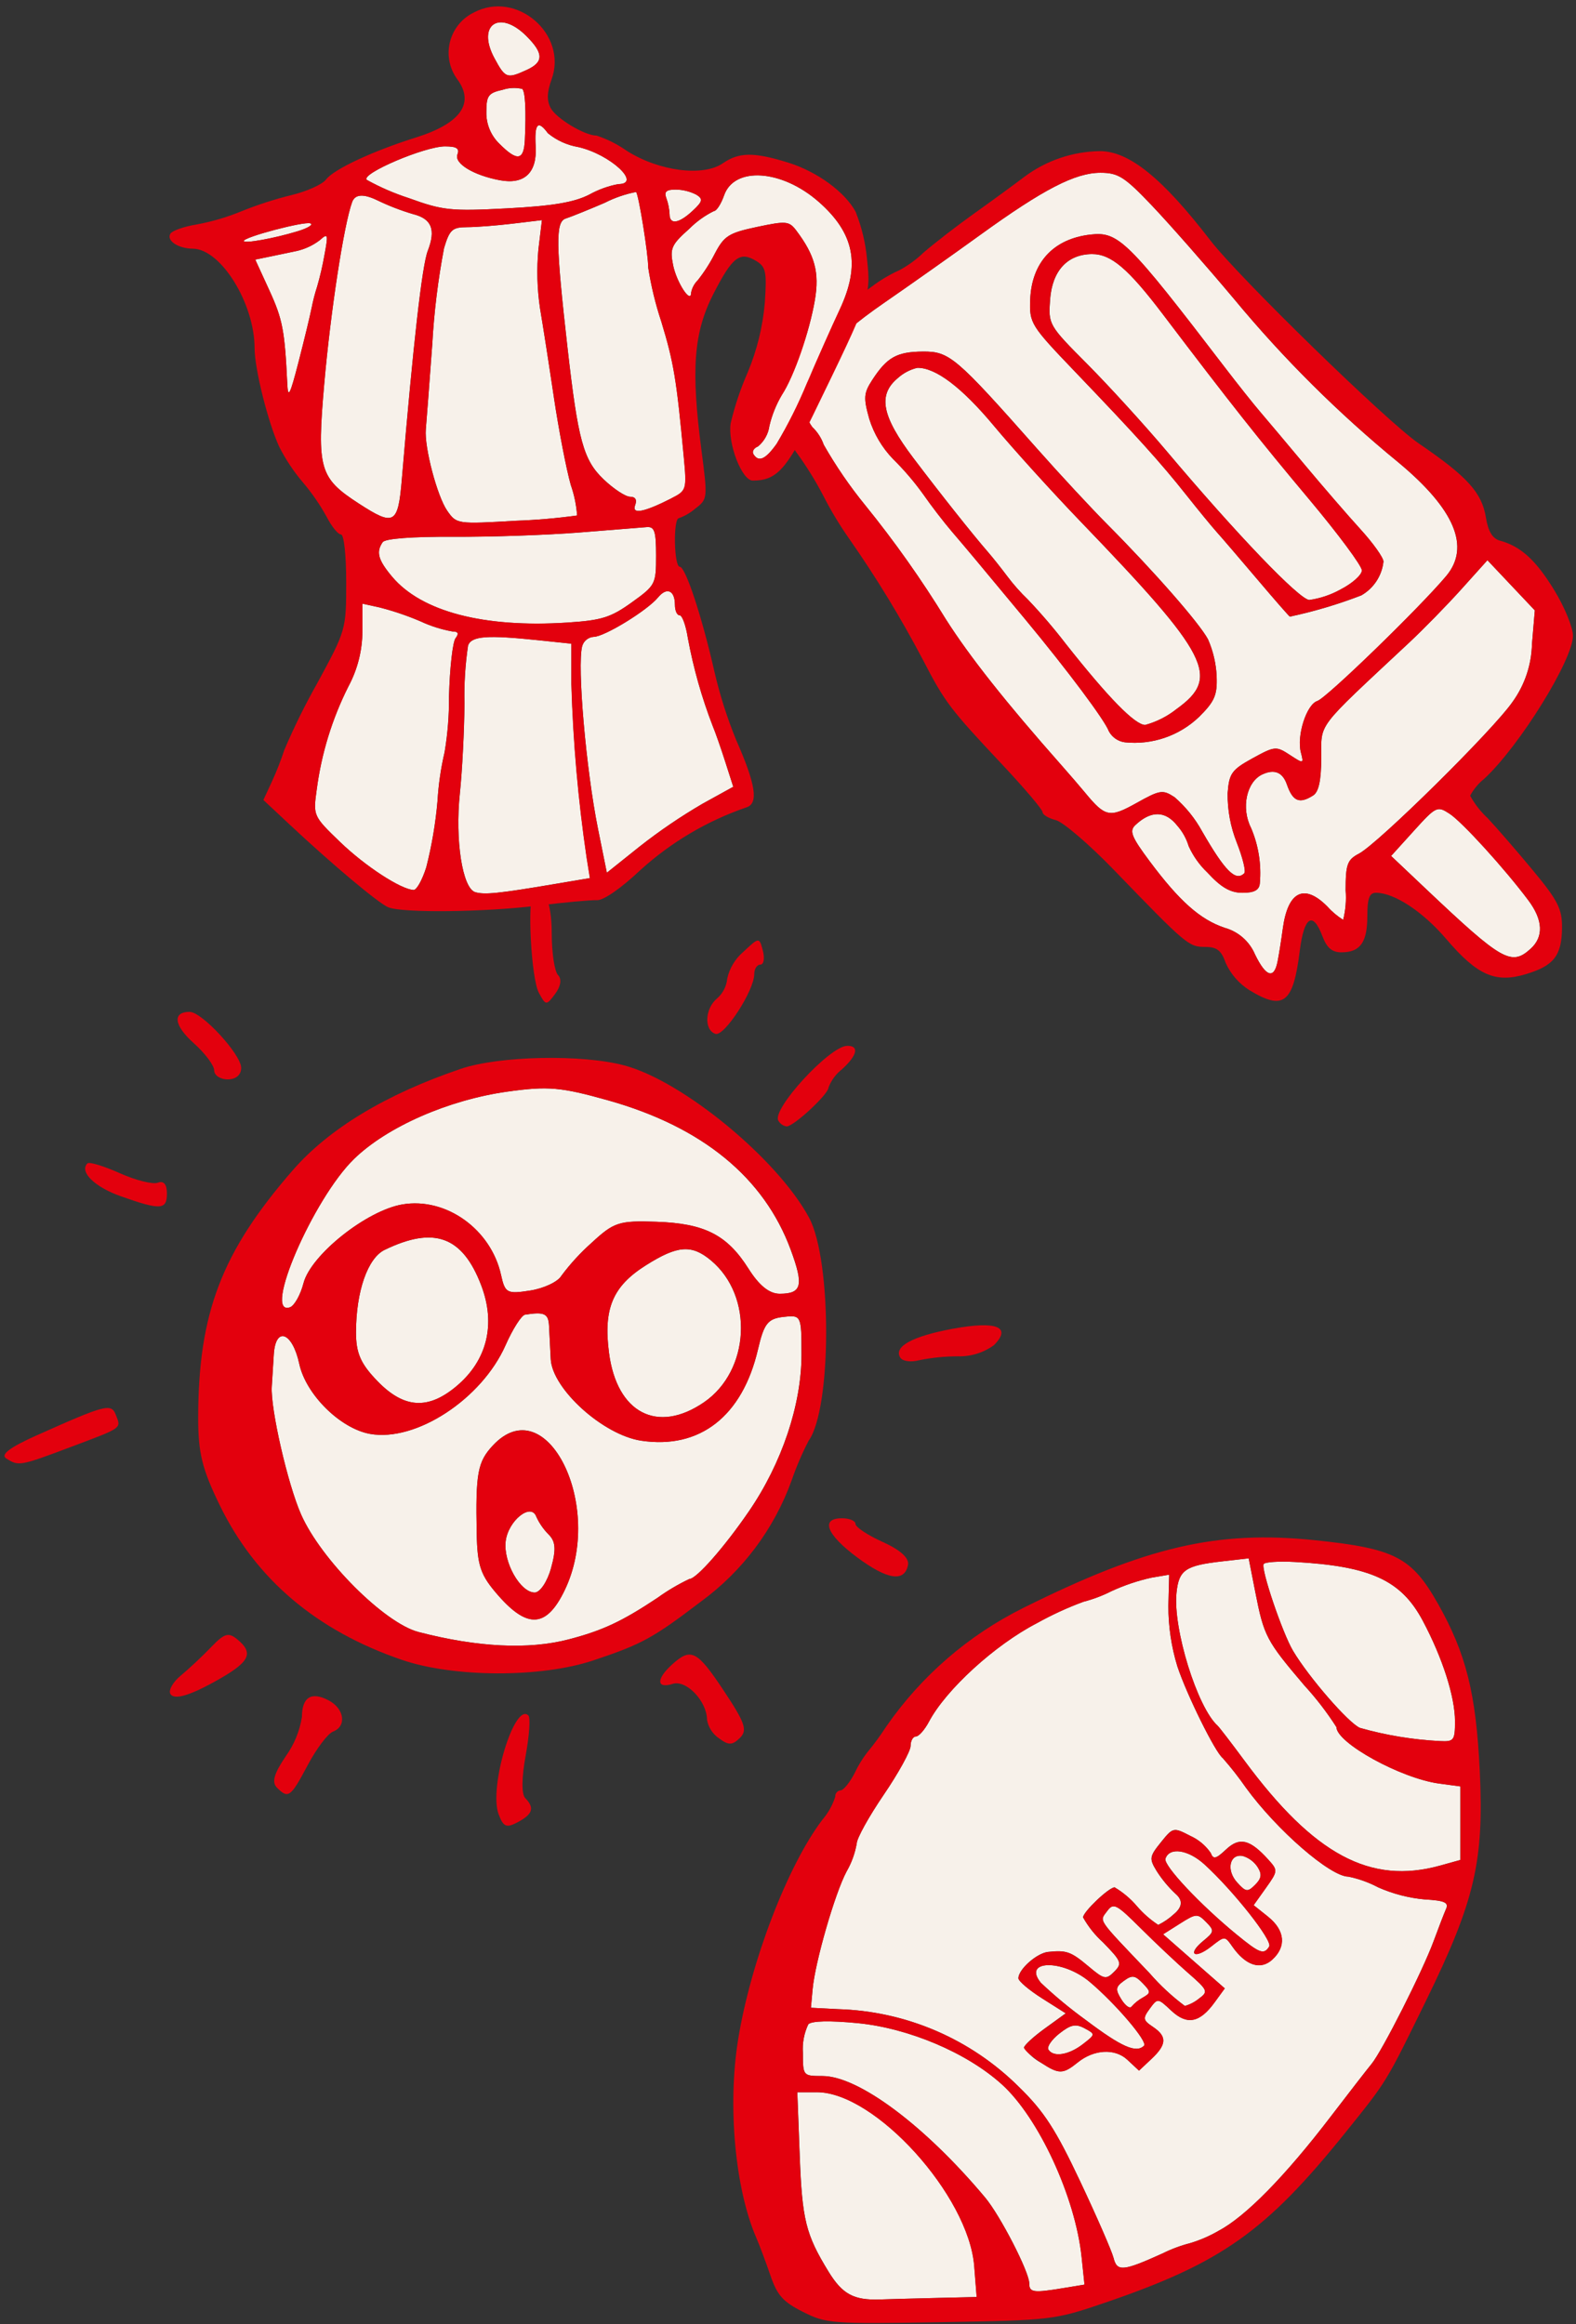 <?xml version="1.0" encoding="UTF-8"?>
<svg id="Ebene_1" data-name="Ebene 1" xmlns="http://www.w3.org/2000/svg" viewBox="0 0 196 289">
  <rect x="0" y="0" width="196" height="289" fill="#333333" stroke="none"/>
  <defs>
    <style>
      .cls-1 {
        fill: #e3000d;
      }

      .cls-1, .cls-2 {
        stroke-width: 0px;
      }

      .cls-2 {
        fill: #f7f1ea;
      }
    </style>
  </defs>
  <path id="Pfad_695" data-name="Pfad 695" class="cls-2" d="M134.888,252.216c-1.11-.595-1.719-.47-3.132.641-.965.759-1.582,1.658-1.373,2,.608.983,2.513.689,4.265-.657,1.6-1.234,1.607-1.249.239-1.981"/>
  <path id="Pfad_696" data-name="Pfad 696" class="cls-2" d="M135.515,246.434c-3.377-2.841-8.416-2.733-6.06.128,1.76,1.661,3.626,3.207,5.587,4.626,4.442,3.35,6.27,4.154,7.238,3.186.492-.492-3.545-5.232-6.765-7.94"/>
  <path id="Pfad_697" data-name="Pfad 697" class="cls-2" d="M139.772,246.311c-1.043.763-1.084,1.071-.309,2.313.492.787,1.056,1.191,1.252.9.407-.463.894-.851,1.436-1.145.986-.561.983-.714-.048-1.779-.953-.985-1.315-1.03-2.332-.286"/>
  <path id="Pfad_698" data-name="Pfad 698" class="cls-2" d="M169.133,214.86c3.253.922,6.599,1.473,9.976,1.642,1.706.087,1.843-.1,1.843-2.467,0-3.05-1.559-7.906-4.019-12.518-2.684-5.032-6.506-6.779-15.948-7.293-1.951-.106-3.674.011-3.828.259-.369.6,2.327,8.566,3.654,10.794,1.963,3.3,6.893,8.974,8.323,9.584"/>
  <path id="Pfad_699" data-name="Pfad 699" class="cls-2" d="M137.685,237.647c-.963,1.316-1.341.762,5.271,7.7,1.315,1.517,2.79,2.888,4.4,4.087.641-.182,1.239-.494,1.756-.915,1.185-.867,1.112-1.039-1.344-3.184-1.429-1.248-4.088-3.753-5.909-5.567-3.029-3.021-3.383-3.2-4.17-2.124"/>
  <path id="Pfad_700" data-name="Pfad 700" class="cls-2" d="M101.6,260.162h-2.439l.3,7.9c.3,7.982.753,9.792,3.585,14.412,1.718,2.8,3.129,3.568,6.381,3.458,1.188-.04,4.382-.125,7.1-.19l4.939-.117-.3-3.854c-.693-8.766-12.32-21.614-19.561-21.614"/>
  <path id="Pfad_701" data-name="Pfad 701" class="cls-2" d="M124.581,259.169c-4.332-3.914-11.574-6.982-17.931-7.6-3.462-.335-5.7-.283-6.123.143-.525,1.107-.756,2.33-.67,3.552,0,2.867.013,2.882,2.432,2.882,4.482,0,12.753,6.18,20.232,15.114,1.886,2.254,5.485,9.255,5.485,10.67,0,1.138.5,1.205,4.272.582l2.6-.429-.357-3.418c-.78-7.473-5.346-17.353-9.936-21.5"/>
  <path id="Pfad_702" data-name="Pfad 702" class="cls-2" d="M156.097,234.366c.793-.792.866-1.314.309-2.2-.431-.66-1.08-1.148-1.834-1.377-1.652-.325-2.109,1.747-.722,3.278,1.092,1.208,1.31,1.236,2.248.3"/>
  <path id="Pfad_703" data-name="Pfad 703" class="cls-2" d="M149.8,231.841c-2.027-1.85-4.371-2.2-4.859-.714-.272.826,4.318,5.714,8.859,9.432,2.881,2.359,3.39,2.545,4.047,1.48.443-.718-4.435-6.9-8.047-10.2"/>
  <path id="Pfad_704" data-name="Pfad 704" class="cls-2" d="M166.199,214.752c-1.181-1.844-2.519-3.582-4-5.195-4.715-5.546-5.009-6.1-6.083-11.579l-.825-4.207-3.372.385c-4.521.517-5.316,1.072-5.607,3.914-.456,4.436,2.578,14.23,5.115,16.515.205.184,1.711,2.144,3.346,4.356,8.654,11.7,15.648,15.446,24.335,13.035l2.513-.7v-9.143l-2.636-.353c-4.739-.635-12.753-5.04-12.788-7.028"/>
  <path id="Pfad_705" data-name="Pfad 705" class="cls-2" d="M177.216,236.192c-2.011-.182-3.979-.691-5.826-1.508-1.164-.616-2.41-1.064-3.7-1.33-2.24,0-8.9-5.779-12.741-11.059-.891-1.283-1.856-2.514-2.888-3.687-.92-.69-4.458-7.841-5.637-11.393-.751-2.446-1.128-4.991-1.119-7.549l.1-3.861-2.169.366c-1.726.38-3.405.944-5.01,1.684-1.11.564-2.278,1.006-3.483,1.317-2.005.739-3.949,1.634-5.814,2.676-5.2,2.691-11.285,8.25-13.4,12.236-.536,1.013-1.269,1.844-1.628,1.844s-.655.528-.657,1.172-1.51,3.383-3.351,6.084-3.346,5.42-3.346,6.042c-.214,1.229-.643,2.412-1.267,3.492-1.449,2.705-3.918,11.265-4.224,14.651l-.207,2.288,3.352.174c8.477.239,16.542,3.709,22.544,9.7,3.094,3.022,4.54,5.252,7.588,11.714,2.071,4.39,3.939,8.677,4.152,9.526.435,1.727,1.184,1.659,6.089-.562,1.104-.548,2.262-.98,3.456-1.287,1.215-.366,2.384-.872,3.483-1.508,3.37-1.771,8.282-6.771,13.994-14.242,2.255-2.949,4.535-5.889,5.067-6.532,1.316-1.592,6.345-11.536,7.711-15.25.611-1.659,1.309-3.469,1.552-4.021.351-.8-.188-1.042-2.632-1.183M158.205,243.685c-1.462,1.322-3.3.714-4.948-1.638-.938-1.338-.946-1.338-2.626-.017-2.089,1.642-3.04.994-1-.681,1.387-1.138,1.409-1.285.355-2.359s-1.247-1.067-3.235.192l-2.11,1.335,3.835,3.364,3.836,3.364-1.271,1.747c-1.858,2.554-3.44,2.849-5.4,1.005-1.661-1.56-1.68-1.561-2.658-.231-.89,1.21-.851,1.43.389,2.261,1.78,1.19,1.736,2.193-.176,3.988l-1.551,1.456-1.454-1.355c-1.543-1.436-4.15-1.294-6.169.339-1.825,1.477-2.325,1.486-4.5.072-.86-.461-1.604-1.11-2.177-1.9-.014-.275,1.148-1.349,2.583-2.388l2.609-1.89-2.944-1.862c-1.619-1.025-2.943-2.149-2.943-2.5,0-1.1,2.285-3.123,3.685-3.273,2.287-.243,2.849-.042,5.022,1.786,1.953,1.644,2.188,1.693,3.207.674s.918-1.285-1.386-3.645c-.992-.895-1.832-1.945-2.486-3.11,0-.68,3.211-3.735,3.925-3.735,1.048.624,1.987,1.417,2.777,2.346.769.894,1.659,1.676,2.645,2.323.713-.348,1.371-.8,1.953-1.34q1.579-1.316.236-2.492c-.908-.845-1.705-1.802-2.373-2.848-.954-1.558-.918-1.81.511-3.583,1.518-1.883,1.565-1.893,3.674-.8,1.017.463,1.889,1.193,2.523,2.113.322.838.641.766,1.912-.428,1.679-1.578,2.96-1.269,5.251,1.263,1.205,1.331,1.2,1.42-.295,3.516l-1.529,2.149,1.794,1.43c2.109,1.682,2.3,3.727.509,5.351"/>
  <path id="Pfad_706" data-name="Pfad 706" class="cls-1" d="M157.711,238.339l-1.793-1.432,1.529-2.149c1.493-2.095,1.5-2.183.295-3.516-2.292-2.532-3.572-2.839-5.251-1.263-1.271,1.195-1.591,1.267-1.912.428-.634-.919-1.506-1.649-2.523-2.111-2.109-1.09-2.156-1.08-3.674.8-1.429,1.773-1.466,2.025-.511,3.583.668,1.046,1.465,2.003,2.373,2.849q1.344,1.17-.236,2.491c-.583.54-1.241.993-1.954,1.343-.985-.648-1.875-1.43-2.645-2.323-.79-.93-1.728-1.722-2.777-2.346-.714,0-3.925,3.054-3.925,3.735.655,1.165,1.494,2.215,2.486,3.11,2.3,2.359,2.4,2.625,1.386,3.644s-1.254.97-3.207-.674c-2.173-1.829-2.735-2.028-5.022-1.786-1.4.15-3.685,2.178-3.685,3.274,0,.35,1.324,1.475,2.943,2.5l2.944,1.866-2.609,1.889c-1.435,1.04-2.6,2.115-2.583,2.388s.994,1.129,2.177,1.9c2.174,1.413,2.673,1.4,4.5-.072,2.019-1.634,4.626-1.777,6.169-.34l1.454,1.356,1.551-1.457c1.911-1.8,1.956-2.8.176-3.988-1.239-.831-1.278-1.051-.389-2.26.978-1.331,1-1.329,2.658.23,1.962,1.844,3.544,1.549,5.4-1.005l1.271-1.746-3.836-3.364-3.835-3.364,2.11-1.336c1.989-1.259,2.175-1.27,3.235-.192s1.032,1.222-.355,2.359c-2.042,1.675-1.091,2.325,1,.681,1.68-1.321,1.688-1.321,2.626.018,1.647,2.351,3.486,2.96,4.948,1.637,1.8-1.625,1.6-3.669-.51-5.35M134.649,254.202c-1.752,1.347-3.657,1.64-4.265.656-.21-.338.408-1.237,1.373-2,1.412-1.111,2.021-1.236,3.132-.641,1.367.73,1.366.747-.239,1.981M142.281,254.376c-.969.968-2.8.164-7.239-3.186-1.961-1.419-3.827-2.964-5.587-4.626-2.355-2.862,2.684-2.969,6.061-.128,3.22,2.708,7.258,7.447,6.765,7.94M142.153,248.376c-.542.295-1.028.683-1.436,1.146-.2.293-.76-.111-1.252-.9-.775-1.243-.734-1.551.309-2.313,1.017-.743,1.378-.7,2.332.286,1.031,1.065,1.034,1.217.048,1.778M147.765,245.337c2.458,2.144,2.531,2.316,1.346,3.184-.517.421-1.115.733-1.756.915-1.61-1.199-3.085-2.57-4.4-4.087-6.612-6.941-6.234-6.387-5.271-7.7.787-1.077,1.14-.9,4.17,2.124,1.82,1.814,4.48,4.319,5.908,5.567M154.571,230.791c.754.229,1.404.717,1.834,1.377.557.885.484,1.407-.309,2.2-.938.938-1.156.91-2.248-.3-1.386-1.53-.93-3.6.722-3.278M157.845,242.037c-.659,1.065-1.168.879-4.047-1.48-4.541-3.717-9.131-8.606-8.859-9.432.488-1.482,2.832-1.137,4.859.714,3.612,3.3,8.49,9.48,8.047,10.2"/>
  <path id="Pfad_707" data-name="Pfad 707" class="cls-1" d="M178.829,199.414c-3.261-5.779-5.368-6.865-15.3-7.893-12.15-1.256-20.951.787-36.284,8.428-6.817,3.393-12.666,8.453-17.006,14.71-.738,1.14-1.542,2.235-2.409,3.279-.598.78-1.11,1.623-1.527,2.513-.614,1.2-1.41,2.177-1.77,2.177-.392.038-.683.382-.653.775-.331,1.047-.87,2.017-1.585,2.851-4.338,5.688-8.958,17.739-10.507,27.412-1.316,8.213-.364,18.532,2.268,24.59.4.921,1.191,3.029,1.758,4.686.847,2.478,1.561,3.279,4.045,4.53,2.9,1.465,3.549,1.513,17.09,1.284,13.824-.233,14.189-.277,20.442-2.411,14.534-4.96,20.05-8.866,30-21.25,5.154-6.413,4.93-6.047,9.93-16.256,6.1-12.463,7.254-17.381,6.711-28.656-.467-9.65-1.7-14.56-5.2-20.771M157.158,194.481c.154-.249,1.877-.365,3.828-.259,9.442.514,13.264,2.262,15.948,7.293,2.46,4.613,4.019,9.468,4.019,12.518,0,2.371-.137,2.554-1.843,2.467-3.378-.169-6.727-.719-9.981-1.641-1.43-.609-6.36-6.286-8.323-9.584-1.327-2.228-4.022-10.2-3.654-10.794M116.519,285.744c-2.717.064-5.911.15-7.1.19-3.252.11-4.665-.656-6.382-3.458-2.832-4.62-3.282-6.429-3.585-14.412l-.3-7.9h2.439c7.241,0,18.869,12.848,19.561,21.614l.305,3.854-4.938.112ZM132.272,284.513c-3.775.624-4.272.557-4.272-.581,0-1.415-3.6-8.416-5.485-10.67-7.478-8.936-15.749-15.114-20.232-15.114-2.419,0-2.432-.015-2.432-2.882-.086-1.222.145-2.445.67-3.552.425-.425,2.662-.477,6.123-.143,6.358.614,13.6,3.682,17.931,7.6,4.59,4.146,9.156,14.027,9.936,21.5l.357,3.417-2.596.425ZM179.843,237.372c-.243.553-.94,2.362-1.552,4.021-1.367,3.715-6.4,13.658-7.713,15.251-.531.643-2.811,3.583-5.066,6.532-5.712,7.471-10.624,12.47-13.994,14.242-1.099.635-2.268,1.141-3.483,1.507-1.193.308-2.352.739-3.456,1.287-4.9,2.221-5.655,2.29-6.089.562-.213-.848-2.082-5.135-4.152-9.525-3.048-6.461-4.494-8.693-7.588-11.714-6.002-5.992-14.068-9.462-22.545-9.7l-3.351-.174.207-2.288c.306-3.387,2.773-11.946,4.224-14.652.624-1.08,1.052-2.263,1.265-3.492,0-.621,1.507-3.34,3.347-6.042s3.348-5.439,3.351-6.084.3-1.172.657-1.172,1.092-.829,1.628-1.843c2.11-3.987,8.2-9.545,13.4-12.236,1.865-1.042,3.809-1.938,5.814-2.677,1.205-.311,2.373-.753,3.483-1.317,1.605-.74,3.284-1.305,5.01-1.684l2.169-.366-.1,3.862c-.008,2.557.37,5.1,1.12,7.544,1.178,3.552,4.716,10.7,5.637,11.393,1.032,1.173,1.996,2.404,2.888,3.687,3.843,5.28,10.5,11.059,12.74,11.059,1.29.266,2.536.714,3.7,1.33,1.847.818,3.815,1.327,5.826,1.508,2.444.141,2.983.383,2.632,1.183M181.626,231.279l-2.513.7c-8.687,2.413-15.681-1.334-24.334-13.033-1.637-2.211-3.142-4.172-3.347-4.357-2.536-2.283-5.569-12.078-5.115-16.515.291-2.841,1.086-3.4,5.607-3.913l3.372-.385.826,4.206c1.073,5.475,1.367,6.035,6.082,11.581,1.481,1.613,2.82,3.351,4,5.195.035,1.986,8.051,6.392,12.788,7.027l2.636.353-.002,9.141Z"/>
  <path id="Pfad_708" data-name="Pfad 708" class="cls-2" d="M134.432,64.902c-3.563-3.7-8.431-9.075-10.817-11.939-4-4.8-7.279-7.28-9.548-7.225-.902.22-1.735.662-2.422,1.287-2.5,2.088-1.985,4.73,1.948,9.931,3.4,4.494,7.328,9.443,9.328,11.747.555.64,1.615,1.973,2.356,2.964.778,1.035,1.639,2.005,2.573,2.902,1.657,1.742,3.222,3.57,4.687,5.477,5.319,6.733,8.615,10.1,9.889,10.1,1.443-.395,2.789-1.084,3.954-2.023,5.417-3.926,4.032-6.618-11.948-23.221"/>
  <path id="Pfad_709" data-name="Pfad 709" class="cls-2" d="M145.137,56.154c8.708,10.325,16.445,18.393,17.7,18.452,1.359-.193,2.67-.634,3.87-1.3,1.467-.748,2.666-1.818,2.666-2.378s-2.954-4.54-6.564-8.845c-6.252-7.455-9.794-11.936-18.124-22.923-4.377-5.771-6.507-7.583-8.893-7.563-3.041.026-4.926,2.071-5.192,5.634-.234,3.129-.185,3.215,4.627,8.051,2.675,2.689,7.135,7.582,9.912,10.875"/>
  <path id="Pfad_710" data-name="Pfad 710" class="cls-2" d="M146.072,99.125c1.393,1.209,2.559,2.657,3.443,4.275,2.842,4.936,4.167,6.25,5.231,5.186.225-.225-.194-1.941-.932-3.813-.779-1.953-1.166-4.041-1.139-6.144.181-2.454.505-2.909,3.086-4.329,2.77-1.523,2.951-1.541,4.643-.432,1.72,1.126,1.752,1.119,1.383-.291-.547-2.087.7-5.983,2.05-6.415,1.133-.362,12.661-11.539,16.014-15.526,3.042-3.621,1.073-8.306-5.942-14.137-7.449-6.096-14.291-12.899-20.43-20.312-3.473-4.137-8.068-9.362-10.209-11.612-3.416-3.588-4.2-4.091-6.421-4.091-3.129,0-7.1,2.055-14.938,7.721-3.332,2.411-8.716,6.216-11.965,8.457-6.9,4.76-9.913,8.441-9.913,12.114-.067,1.189.281,2.365.984,3.326.644.608,1.133,1.363,1.423,2.2,1.506,2.642,3.229,5.154,5.15,7.511,3.658,4.51,7.015,9.256,10.05,14.207,2.963,4.653,7.458,10.325,14.4,18.176.983,1.111,2.287,2.625,2.9,3.366,2.526,3.056,3.053,3.162,6.412,1.284,2.911-1.627,3.254-1.679,4.716-.721M128.125,37.252c.177-4.628,2.9-7.562,7.495-8.082,3.486-.4,4.621.727,16.729,16.547,1.559,2.037,3.526,4.509,4.374,5.5s3.356,3.971,5.578,6.631,5.323,6.246,6.893,7.967c1.57,1.721,2.857,3.53,2.861,4.018-.19,1.76-1.213,3.321-2.749,4.2-2.888,1.116-5.86,2-8.888,2.646-.075-.007-1.887-2.082-4.028-4.609s-4.412-5.176-5.049-5.884-2.353-2.8-3.816-4.648c-3.158-3.991-6.15-7.3-13.812-15.3-5.526-5.765-5.7-6.043-5.586-8.976M139.877,92.301c-.836-.117-1.567-.625-1.969-1.368-.5-1.369-5.125-7.553-10.4-13.916-6.24-7.518-7.166-8.626-9.125-10.915-1.019-1.191-2.611-3.26-3.536-4.6-1.136-1.584-2.405-3.069-3.794-4.437-1.355-1.41-2.364-3.117-2.946-4.984-.734-2.623-.689-3.2.377-4.842,1.834-2.818,3.053-3.5,6.29-3.524,3.3-.024,4.087.642,14.208,12.079,2.777,3.138,6.716,7.381,8.752,9.429,5.838,5.872,11.465,12.3,12.511,14.292.633,1.452.995,3.007,1.067,4.589.092,2.326-.256,3.125-2.191,5.044-2.468,2.359-5.849,3.512-9.244,3.153"/>
  <path id="Pfad_711" data-name="Pfad 711" class="cls-2" d="M180.285,101.191c-1.535-1.006-1.69-.932-4.436,2.1l-2.845,3.143,4.409,4.172c9.4,8.891,10.543,9.542,12.94,7.372,1.649-1.493,1.552-3.582-.284-6.034-2.941-3.931-8.212-9.725-9.784-10.755"/>
  <path id="Pfad_712" data-name="Pfad 712" class="cls-2" d="M188.106,87.282c1.515-2.098,2.358-4.607,2.419-7.194l.353-4.191-2.947-3.119-2.947-3.119-3.237,3.6c-1.78,1.981-4.734,5-6.564,6.71-11.67,10.908-10.844,9.822-10.864,14.286-.013,2.818-.319,4.222-1.019,4.663-1.7,1.077-2.524.732-3.254-1.366q-.8-2.29-3.034-1.268c-1.991.906-2.692,4.18-1.426,6.664.926,2.171,1.302,4.538,1.093,6.889-.072.842-.687,1.178-2.155,1.178-1.513,0-2.665-.666-4.372-2.525-.978-.932-1.766-2.044-2.322-3.275-.284-.941-.767-1.81-1.417-2.548-1.48-1.88-3.282-1.9-5.223-.065-.765.725-.472,1.46,1.773,4.471,3.713,4.979,6.283,7.262,9.333,8.292,1.701.468,3.095,1.688,3.783,3.313,1.353,2.783,2.356,3.113,2.8.92.168-.833.462-2.678.653-4.1.627-4.657,2.645-5.68,5.523-2.8.58.652,1.25,1.218,1.989,1.682.302-1.202.405-2.446.306-3.681,0-3.217.206-3.79,1.64-4.543,2.42-1.274,16.719-15.392,19.115-18.875"/>
  <path id="Pfad_713" data-name="Pfad 713" class="cls-1" d="M147.524,61.53c1.462,1.847,3.179,3.939,3.815,4.648s2.908,3.356,5.049,5.883,3.954,4.6,4.028,4.609c3.029-.645,6.001-1.53,8.89-2.646,1.536-.879,2.558-2.441,2.749-4.2,0-.487-1.291-2.294-2.862-4.017s-4.67-5.309-6.893-7.968-4.732-5.644-5.578-6.63-2.814-3.459-4.372-5.5c-12.108-15.813-13.243-16.936-16.729-16.54-4.6.522-7.319,3.455-7.5,8.083-.112,2.934.061,3.211,5.586,8.977,7.663,8,10.655,11.311,13.813,15.3M130.591,37.229c.266-3.563,2.151-5.608,5.192-5.634,2.387-.02,4.517,1.791,8.893,7.563,8.33,10.986,11.874,15.468,18.126,22.923,3.61,4.305,6.563,8.285,6.563,8.845s-1.2,1.629-2.665,2.378c-1.2.666-2.512,1.106-3.87,1.3-1.252-.059-8.991-8.127-17.7-18.452-2.776-3.293-7.237-8.187-9.912-10.875-4.812-4.837-4.861-4.921-4.627-8.051"/>
  <path id="Pfad_714" data-name="Pfad 714" class="cls-1" d="M151.309,84.108c-.072-1.582-.434-3.137-1.067-4.589-1.046-1.99-6.673-8.418-12.511-14.29-2.036-2.049-5.975-6.292-8.752-9.429-10.122-11.435-10.908-12.105-14.208-12.08-3.238.024-4.456.706-6.29,3.523-1.066,1.639-1.112,2.221-.377,4.842.581,1.866,1.59,3.571,2.945,4.98,1.389,1.368,2.658,2.853,3.794,4.437.925,1.338,2.517,3.409,3.536,4.6,1.959,2.289,2.885,3.4,9.125,10.916,5.278,6.361,9.9,12.546,10.4,13.916.401.743,1.132,1.251,1.969,1.367,3.394.359,6.774-.794,9.241-3.152,1.936-1.919,2.283-2.718,2.191-5.044M146.377,88.122c-1.165.939-2.511,1.628-3.954,2.023-1.273,0-4.569-3.367-9.889-10.1-1.466-1.906-3.03-3.734-4.686-5.477-.935-.896-1.797-1.866-2.576-2.9-.741-.991-1.8-2.326-2.356-2.966-2-2.3-5.93-7.253-9.328-11.746-3.932-5.2-4.451-7.844-1.948-9.932.69-.625,1.526-1.067,2.431-1.283,2.269-.057,5.549,2.426,9.548,7.225,2.386,2.863,7.254,8.236,10.817,11.938,15.981,16.6,17.367,19.3,11.948,23.221"/>
  <path id="Pfad_715" data-name="Pfad 715" class="cls-1" d="M184.961,101.688c-.849-.798-1.567-1.724-2.128-2.744.439-.818,1.04-1.538,1.766-2.117,4.358-4.028,11.024-14.779,11.024-17.782,0-1.017-1.042-3.555-2.315-5.64-2.29-3.751-4.171-5.467-6.766-6.176-.921-.251-1.467-1.149-1.747-2.875-.5-3.1-2.3-5.087-8.357-9.217-3.926-2.679-22.4-20.681-25.926-25.262-5.959-7.742-10.106-11.088-13.738-11.081-3.388.051-6.673,1.171-9.387,3.2-1.335,1.013-4.13,3.054-6.212,4.535s-4.925,3.677-6.319,4.88c-.895.863-1.904,1.6-3,2.188-1.207.543-2.35,1.221-3.406,2.019-1.074.816-2.246,1.496-3.488,2.023-1.038.563-1.969,1.305-2.749,2.191-6.226,6.183-7.143,10.934-3.173,16.416,1.253,1.715,2.374,3.522,3.353,5.406.937,1.836,2.001,3.605,3.184,5.293,3.387,4.842,6.465,9.894,9.214,15.125,2.71,5.238,3.352,6.085,9.833,12.981,2.768,2.944,5.033,5.615,5.033,5.935s.74.766,1.644.993,4.161,3.017,7.237,6.2c8.993,9.31,9.3,9.568,11.32,9.568,1.483,0,2.031.424,2.581,2.005.627,1.382,1.645,2.552,2.927,3.364,4.255,2.593,5.465,1.657,6.276-4.864.534-4.282,1.626-5,2.815-1.852.553,1.467,1.2,2.019,2.368,2.019,2.338,0,3.222-1.238,3.222-4.51,0-2.2.257-2.895,1.077-2.895,2.269,0,5.819,2.334,8.726,5.736,3.872,4.533,6.109,5.523,9.9,4.389,3.5-1.049,4.483-2.313,4.51-5.785.018-2.323-.514-3.376-3.572-7.069-1.977-2.386-4.553-5.355-5.723-6.6M134.944,98.561c-.613-.74-1.917-2.255-2.9-3.366-6.947-7.85-11.442-13.523-14.4-18.175-3.035-4.951-6.392-9.697-10.05-14.207-1.921-2.357-3.644-4.87-5.15-7.512-.291-.837-.779-1.592-1.423-2.2-.703-.961-1.051-2.136-.984-3.325,0-3.674,3.011-7.354,9.913-12.116,3.248-2.241,8.633-6.047,11.965-8.456,7.835-5.667,11.809-7.721,14.938-7.721,2.219,0,3.006.5,6.421,4.091,2.141,2.25,6.736,7.476,10.209,11.612,6.14,7.412,12.982,14.213,20.43,20.308,7.015,5.831,8.984,10.518,5.942,14.137-3.356,3.99-14.884,15.163-16.018,15.531-1.351.431-2.6,4.328-2.05,6.415.369,1.409.337,1.416-1.383.29-1.692-1.109-1.873-1.091-4.643.432-2.58,1.42-2.9,1.876-3.086,4.329-.027,2.103.359,4.192,1.138,6.146.736,1.871,1.156,3.586.931,3.812-1.064,1.064-2.389-.251-5.231-5.186-.885-1.618-2.051-3.066-3.443-4.275-1.462-.958-1.805-.906-4.716.721-3.359,1.878-3.886,1.772-6.412-1.284M168.99,106.157c-1.434.754-1.641,1.328-1.641,4.544.099,1.235-.004,2.479-.306,3.681-.739-.464-1.408-1.031-1.989-1.682-2.878-2.878-4.9-1.856-5.522,2.8-.192,1.421-.485,3.266-.654,4.1-.443,2.194-1.446,1.864-2.8-.92-.688-1.625-2.082-2.845-3.783-3.313-3.049-1.029-5.62-3.313-9.333-8.291-2.246-3.011-2.537-3.748-1.773-4.472,1.942-1.838,3.743-1.814,5.223.066.65.737,1.134,1.607,1.417,2.548.557,1.231,1.346,2.344,2.324,3.276,1.707,1.858,2.86,2.524,4.372,2.524,1.468,0,2.083-.336,2.155-1.178.209-2.351-.166-4.718-1.093-6.889-1.265-2.482-.566-5.757,1.426-6.664q2.24-1.02,3.034,1.268c.73,2.1,1.553,2.444,3.255,1.367.7-.442,1.005-1.846,1.018-4.665.021-4.464-.806-3.377,10.864-14.286,1.83-1.71,4.784-4.729,6.564-6.709l3.237-3.6,2.947,3.12,2.947,3.119-.353,4.191c-.06,2.587-.904,5.096-2.419,7.194-2.4,3.482-16.7,17.6-19.114,18.874M190.355,117.983c-2.4,2.169-3.539,1.519-12.94-7.372l-4.409-4.172,2.845-3.143c2.746-3.033,2.9-3.107,4.436-2.1,1.572,1.03,6.843,6.824,9.784,10.755,1.836,2.452,1.933,4.541.284,6.034"/>
  <path id="Pfad_716" data-name="Pfad 716" class="cls-2" d="M68.879,49.366c-.6-4.054-1.38-9.031-1.725-11.059-.356-2.421-.421-4.875-.193-7.311l.436-3.624-3.624.435c-1.994.239-4.557.438-5.7.441-1.824.006-2.166.317-2.85,2.606-.75,3.93-1.237,7.905-1.46,11.899-.376,5.113-.739,9.9-.807,10.637-.2,2.206,1.416,8.349,2.671,10.133,1.159,1.651,1.232,1.66,8.542,1.232,2.543-.089,5.079-.308,7.6-.655-.092-1.293-.355-2.567-.784-3.79-.557-1.963-1.506-6.885-2.109-10.941"/>
  <path id="Pfad_717" data-name="Pfad 717" class="cls-2" d="M56.46,66.748c-5.224-.027-8.563.225-8.871.67-.844,1.224-.57,2.217,1.178,4.3,3.65,4.337,11.378,6.363,21.744,5.7,4.3-.275,5.429-.626,8.042-2.5,2.966-2.129,3.04-2.273,3.04-5.823,0-3.037-.192-3.627-1.158-3.55-.637.049-4.408.351-8.378.67s-10.989.558-15.6.535"/>
  <path id="Pfad_718" data-name="Pfad 718" class="cls-2" d="M38.592,27.774c-.8-.27-8.27,1.7-8.27,2.187,0,.364,3.8-.32,6.7-1.208,1.29-.395,2-.835,1.568-.979"/>
  <path id="Pfad_719" data-name="Pfad 719" class="cls-2" d="M65.275,17.367c.167-3.642.051-5.937-.32-6.309-.798-.188-1.633-.153-2.413.1-1.816.4-2.058.727-2.058,2.776-.032,1.495.565,2.934,1.645,3.967,2.21,2.21,3.027,2.072,3.147-.533"/>
  <path id="Pfad_720" data-name="Pfad 720" class="cls-2" d="M39.796,29.847c-.867.666-1.869,1.134-2.936,1.371-1.013.213-2.579.54-3.479.726l-1.638.338,1.766,3.85c1.631,3.555,1.908,5,2.215,11.558.092,1.935.338,1.466,1.406-2.68.712-2.765,1.441-5.781,1.62-6.7.176-.907.407-1.802.692-2.68.369-1.278.67-2.575.9-3.885.495-2.634.449-2.8-.55-1.9"/>
  <path id="Pfad_721" data-name="Pfad 721" class="cls-2" d="M50.825,24.63c4.261,1.542,5.232,1.648,12.261,1.279,5.641-.3,8.3-.741,10.194-1.708,1.123-.623,2.338-1.065,3.6-1.307,3.014,0-1-3.72-4.981-4.614-1.381-.234-2.677-.826-3.76-1.715-1.243-1.693-1.689-1.214-1.522,1.635.193,3.278-1.4,4.787-4.46,4.211-3.279-.617-5.7-2.091-5.268-3.209.286-.742-.11-1-1.53-1-2.534,0-10.512,3.4-9.752,4.161,1.662.923,3.409,1.682,5.217,2.268"/>
  <path id="Pfad_722" data-name="Pfad 722" class="cls-2" d="M65.476,8.71c2.156-.981,2.156-2.062,0-4.218-3.371-3.37-6.226-1.411-3.991,2.738,1.353,2.512,1.558,2.587,3.989,1.48"/>
  <path id="Pfad_723" data-name="Pfad 723" class="cls-2" d="M83.27,26.634c0,1.347,1.152,1.178,2.867-.421,1.252-1.165,1.323-1.465.476-2-.798-.409-1.68-.629-2.577-.641-1.166-.007-1.473.266-1.172,1.05.236.646.373,1.324.406,2.011"/>
  <path id="Pfad_724" data-name="Pfad 724" class="cls-2" d="M82.245,39.984c-.726-2.185-1.269-4.426-1.624-6.7.012-1.641-1.183-9.083-1.51-9.409-1.356.263-2.669.715-3.9,1.343-2.017.868-4.2,1.748-4.847,1.955-1.289.412-1.251,3.125.227,16.164,1.3,11.426,1.966,13.868,4.464,16.253,1.254,1.2,2.743,2.177,3.31,2.177.659,0,.885.378.627,1.05-.454,1.183,1.092.891,4.522-.855,1.871-.952,1.909-1.075,1.533-5.109-.9-9.68-1.25-11.777-2.8-16.867"/>
  <path id="Pfad_725" data-name="Pfad 725" class="cls-2" d="M101.809,25.09c-4.581-4.022-10.494-4.422-11.759-.793-.373,1.071-.943,1.949-1.263,1.949-1.134.56-2.169,1.304-3.062,2.2-2.234,1.988-2.433,2.434-2.016,4.522.431,2.154,2.241,4.918,2.241,3.423.117-.591.409-1.134.839-1.556.817-1.038,1.53-2.154,2.128-3.332,1.144-2.174,1.725-2.539,5.215-3.28,3.623-.768,4-.735,4.888.436,2.321,3.07,2.9,5.227,2.321,8.642-.672,3.961-2.6,9.512-4.1,11.8-.708,1.195-1.232,2.49-1.553,3.841-.134,1.004-.641,1.921-1.419,2.57-.516.2-.772.63-.568.96.644,1.043,1.5.66,2.891-1.295,1.438-2.419,2.698-4.939,3.769-7.541,1.331-3.1,3.156-7.208,4.057-9.12,2.626-5.572,1.863-9.5-2.609-13.429"/>
  <path id="Pfad_726" data-name="Pfad 726" class="cls-2" d="M71.06,85.143v-5.106l-4.046-.423c-6.435-.673-8.355-.534-8.8.637-.353,2.383-.503,4.792-.449,7.2-.022,3.379-.279,8.407-.57,11.172-.617,5.845.319,11.855,1.918,12.318,1.159.335,2.931.156,9.658-.981l4.6-.776-.414-2.589c-1.044-7.109-1.674-14.273-1.887-21.456"/>
  <path id="Pfad_727" data-name="Pfad 727" class="cls-2" d="M81.836,74.286c-1.334,1.624-6.688,4.9-8,4.9-.679.045-1.255.516-1.436,1.172-.636,2.454.481,15.331,1.971,22.71l1.1,5.452,4.068-3.252c2.493-1.962,5.119-3.747,7.86-5.344l3.793-2.094-1-3.122c-.549-1.718-1.252-3.727-1.566-4.463-1.36-3.526-2.39-7.17-3.078-10.886-.242-1.567-.7-2.849-1.024-2.849s-.584-.584-.584-1.3c0-1.806-1.012-2.25-2.1-.923"/>
  <path id="Pfad_728" data-name="Pfad 728" class="cls-2" d="M56.263,78.521c-1.37-.245-2.702-.666-3.963-1.254-1.648-.705-3.347-1.283-5.082-1.73l-2.152-.47v3.427c-.008,2.4-.607,4.76-1.745,6.873-2.026,4.026-3.358,8.365-3.939,12.834-.449,3.239-.432,3.274,2.911,6.5,3.114,3,7.551,5.9,9.145,5.965.37.016,1.079-1.251,1.572-2.818.693-2.715,1.161-5.483,1.4-8.275.121-2.034.415-4.053.88-6.037.386-2.304.57-4.637.548-6.973.094-3.5.461-6.739.814-7.2.449-.586.333-.838-.389-.838"/>
  <path id="Pfad_729" data-name="Pfad 729" class="cls-2" d="M49.973,59.588c1.417-16.883,2.517-26.573,3.22-28.385,1.031-2.659.5-4-1.827-4.58-1.526-.451-3.012-1.025-4.444-1.718q-2.59-1.251-3.129.212c-1.027,2.795-2.682,13.578-3.475,22.65-.921,10.545-.594,11.674,4.308,14.851,4.4,2.856,4.877,2.589,5.348-3.03"/>
  <path id="Pfad_730" data-name="Pfad 730" class="cls-1" d="M106.447,26.395c-1.323-2.5-4.813-5.053-8.432-6.177-4.263-1.322-6.111-1.3-8.117.084-2.457,1.7-7.948.989-11.939-1.541-1.155-.815-2.424-1.455-3.766-1.9-1.475,0-5.011-2.121-5.707-3.424-.5-.935-.469-1.958.113-3.566,2.034-5.625-4.375-11.135-9.67-8.316-2.768,1.346-3.92,4.681-2.574,7.449.132.272.287.533.461.78,2.283,3.019.514,5.556-5.1,7.317-5.338,1.673-10.221,3.954-11.162,5.217-.456.608-2.4,1.486-4.333,1.949-2.115.522-4.19,1.195-6.21,2.012-1.789.734-3.648,1.281-5.549,1.633-1.565.253-3.036.769-3.27,1.146-.527.853.968,1.853,2.789,1.867,3.482.026,7.682,6.8,7.682,12.388,0,2.563,1.691,9.3,3.081,12.28.796,1.559,1.769,3.021,2.9,4.356,1.139,1.34,2.14,2.79,2.989,4.33.614,1.2,1.41,2.177,1.768,2.177.376,0,.654,2.53.654,5.932,0,5.9-.019,5.968-3.6,12.567-1.52,2.691-2.889,5.466-4.1,8.31-.44,1.343-.957,2.66-1.549,3.943l-1.049,2.267,3.306,3.094c5.324,4.984,11.023,9.761,12.232,10.253,1.772.721,11.947.608,18.545-.205,3.317-.41,6.651-.718,7.409-.683.808.035,3.017-1.5,5.361-3.716,3.837-3.49,8.348-6.157,13.255-7.837,1.489-.5,1.118-2.861-1.32-8.385-1.11-2.718-2.004-5.519-2.672-8.378-1.558-6.89-3.615-13.138-4.328-13.138-.73,0-.842-6.025-.112-6.048.751-.273,1.446-.679,2.052-1.199,1.521-1.17,1.532-1.277.759-7.191-1.328-10.151-.979-14.7,1.5-19.536,2.352-4.586,3.277-5.289,5.313-4.047,1.194.727,1.321,1.349,1.06,5.183-.254,2.961-.964,5.865-2.105,8.609-.904,2.054-1.621,4.185-2.141,6.367-.394,2.51,1.388,7.141,2.748,7.141,2.944,0,4.211-1.376,7.5-8.144,7.161-14.737,7.187-14.812,6.718-19.3-.179-2.028-.65-4.019-1.4-5.912M84.037,23.574c.897.012,1.778.231,2.576.641.847.535.776.833-.475,2-1.715,1.6-2.868,1.767-2.868.421-.033-.687-.17-1.366-.406-2.012-.3-.782.006-1.056,1.173-1.049M65.479,4.491c2.156,2.157,2.155,3.238,0,4.219-2.432,1.108-2.637,1.032-3.989-1.48-2.235-4.15.621-6.108,3.991-2.739M62.544,11.154c.78-.254,1.614-.288,2.412-.1.372.372.489,2.667.322,6.309-.12,2.6-.937,2.743-3.147.533-1.079-1.032-1.677-2.47-1.646-3.963,0-2.048.243-2.376,2.058-2.775M55.362,18.204c1.421,0,1.816.259,1.53,1-.429,1.118,1.989,2.592,5.268,3.209,3.055.576,4.653-.933,4.46-4.211-.167-2.849.278-3.33,1.518-1.637,1.082.891,2.378,1.483,3.76,1.717,3.98.893,8,4.613,4.98,4.613-1.259.243-2.472.683-3.593,1.305-1.9.968-4.557,1.413-10.2,1.709-7.029.369-8,.267-12.262-1.28-1.808-.586-3.555-1.345-5.217-2.268-.76-.76,7.218-4.164,9.752-4.161M71.769,64.1c-2.521.347-5.057.565-7.6.654-7.31.429-7.383.419-8.542-1.231-1.255-1.785-2.874-7.928-2.671-10.134.068-.736.431-5.522.807-10.636.224-3.995.712-7.97,1.461-11.9.686-2.288,1.027-2.6,2.851-2.605,1.141,0,3.7-.2,5.7-.441l3.624-.435-.436,3.624c-.228,2.436-.163,4.89.193,7.311.345,2.028,1.122,7,1.725,11.059s1.552,8.978,2.109,10.941c.429,1.223.692,2.497.784,3.79M72.061,66.212l8.377-.67c.966-.075,1.158.513,1.158,3.55,0,3.551-.074,3.694-3.039,5.824-2.613,1.877-3.741,2.227-8.042,2.5-10.366.662-18.094-1.366-21.744-5.7-1.75-2.08-2.022-3.073-1.178-4.3.306-.445,3.647-.7,8.871-.67,4.607.025,11.625-.216,15.6-.535M30.323,29.962c0-.483,7.466-2.458,8.27-2.188.428.145-.278.584-1.568.98-2.9.886-6.7,1.571-6.7,1.208M38.749,38.308c-.18.921-.91,3.938-1.621,6.7-1.067,4.147-1.314,4.616-1.4,2.682-.309-6.563-.584-8-2.215-11.558l-1.766-3.853,1.637-.336c.9-.186,2.467-.513,3.48-.726,1.067-.237,2.069-.705,2.935-1.371,1-.9,1.046-.739.551,1.9-.233,1.31-.535,2.607-.906,3.885-.285.878-.515,1.773-.69,2.68M40.325,47.77c.793-9.072,2.447-19.855,3.475-22.651q.537-1.462,3.129-.211c1.432.692,2.919,1.266,4.444,1.718,2.325.582,2.858,1.92,1.827,4.58-.7,1.812-1.8,11.5-3.22,28.385-.471,5.618-.944,5.885-5.348,3.03-4.9-3.178-5.229-4.306-4.308-14.851M56.659,79.362c-.353.461-.72,3.7-.813,7.2.021,2.336-.162,4.669-.548,6.973-.466,1.983-.76,4.003-.88,6.037-.241,2.792-.709,5.56-1.4,8.276-.495,1.566-1.2,2.835-1.573,2.818-1.594-.07-6.031-2.964-9.145-5.965-3.344-3.225-3.36-3.26-2.911-6.5.582-4.469,1.914-8.807,3.939-12.833,1.138-2.113,1.738-4.475,1.746-6.875v-3.429l2.151.472c1.736.447,3.435,1.025,5.083,1.728,1.261.589,2.592,1.012,3.962,1.257.721,0,.838.252.389.838M68.765,109.966c-6.725,1.136-8.5,1.316-9.657.98-1.6-.463-2.535-6.472-1.919-12.318.292-2.764.549-7.793.571-11.172-.055-2.408.095-4.817.448-7.2.45-1.171,2.369-1.309,8.8-.637l4.046.423v5.106c.213,7.183.843,14.347,1.887,21.456l.414,2.589-4.59.773ZM84.525,76.51c.322,0,.784,1.283,1.024,2.85.688,3.717,1.718,7.363,3.079,10.89.312.738,1.017,2.746,1.566,4.464l1,3.122-3.797,2.097c-2.741,1.596-5.367,3.382-7.859,5.344l-4.068,3.251-1.1-5.452c-1.49-7.378-2.607-20.255-1.971-22.709.18-.657.756-1.128,1.436-1.174,1.316,0,6.67-3.28,8-4.9,1.09-1.328,2.1-.884,2.1.923,0,.715.263,1.3.584,1.3M83.507,61.966c-3.43,1.746-4.977,2.038-4.523.855.258-.672.032-1.049-.627-1.049-.566,0-2.056-.98-3.31-2.179-2.492-2.392-3.162-4.832-4.462-16.26-1.479-13.039-1.518-15.751-.229-16.164.649-.206,2.83-1.086,4.847-1.955,1.231-.628,2.544-1.08,3.9-1.343.326.326,1.521,7.768,1.51,9.409.355,2.274.897,4.515,1.622,6.7,1.551,5.09,1.9,7.187,2.8,16.867.375,4.034.338,4.157-1.533,5.109M104.42,38.518c-.9,1.912-2.726,6.017-4.058,9.12-1.072,2.602-2.332,5.122-3.769,7.541-1.393,1.955-2.247,2.338-2.891,1.295-.2-.33.052-.761.568-.96.781-.648,1.29-1.567,1.424-2.573.321-1.351.845-2.646,1.553-3.841,1.5-2.285,3.424-7.835,4.1-11.8.58-3.416,0-5.572-2.322-8.642-.886-1.171-1.265-1.2-4.888-.436-3.49.741-4.071,1.106-5.216,3.28-.598,1.178-1.312,2.294-2.131,3.331-.43.422-.722.965-.839,1.556,0,1.5-1.81-1.269-2.241-3.423-.417-2.088-.218-2.534,2.016-4.522.893-.896,1.928-1.64,3.062-2.2.32,0,.888-.878,1.263-1.949,1.264-3.629,7.178-3.229,11.758.793,4.47,3.926,5.235,7.857,2.61,13.429"/>
  <path id="Pfad_731" data-name="Pfad 731" class="cls-2" d="M97.41,163.754c-1.93.226-2.4.83-3.148,4.044-1.935,8.307-7.228,12.441-14.528,11.346-4.719-.709-11.055-6.428-11.244-10.153-.068-1.348-.164-3.208-.211-4.132-.077-1.527-.585-1.763-2.984-1.385-.44.069-1.532,1.778-2.425,3.8-2.963,6.7-11.151,12.054-16.861,11.026-3.694-.666-7.971-4.9-8.789-8.7-.853-3.965-2.951-4.74-3.172-1.172-.079,1.27-.192,3.064-.25,3.988-.172,2.752,1.98,12.142,3.647,15.912,2.484,5.616,10.367,13.506,14.595,14.605,7.309,1.9,13.7,2.218,18.672.922,4.217-1.1,6.633-2.229,11.066-5.177,1.243-.897,2.565-1.679,3.95-2.335.874,0,4.359-3.96,7.425-8.44,4.084-5.961,6.523-13.239,6.523-19.449,0-4.9-.029-4.959-2.267-4.7M70.218,197.754c-2.238,4.624-4.585,4.811-8.234.655-2.226-2.534-2.618-3.666-2.7-7.766-.145-7.449.113-8.857,1.992-10.885,6.677-7.205,14,7.539,8.94,17.995"/>
  <path id="Pfad_732" data-name="Pfad 732" class="cls-2" d="M66.698,188.596c-.654-1.8-3.507.5-3.813,3.063-.308,2.6,1.824,6.367,3.61,6.367.666,0,1.573-1.355,2.039-3.037.643-2.331.573-3.306-.306-4.184-.638-.639-1.156-1.387-1.531-2.209"/>
  <path id="Pfad_733" data-name="Pfad 733" class="cls-2" d="M88.431,156.74c-2.42-2.022-4.164-1.894-8.111.6-4.13,2.606-5.3,5.381-4.584,10.883.972,7.491,6.02,10.118,11.812,6.15,5.737-3.932,6.2-13.185.883-17.631"/>
  <path id="Pfad_734" data-name="Pfad 734" class="cls-2" d="M36.043,162.567c.555-.184,1.323-1.539,1.7-3.007.91-3.515,7.851-9.042,12.3-9.793,5.424-.915,11.019,3.087,12.268,8.777.494,2.251.742,2.385,3.626,1.932,1.7-.268,3.444-1.09,3.87-1.828,1.115-1.498,2.381-2.878,3.778-4.118,2.769-2.56,3.4-2.762,8.041-2.606,6,.2,8.8,1.624,11.454,5.828,1.332,2.109,2.594,3.123,3.881,3.123,2.761,0,3.019-1.024,1.373-5.477-3.312-8.976-10.991-15.267-22.65-18.557-5.916-1.667-7.524-1.808-12.593-1.1-7.339,1.026-14.962,4.376-19.076,8.382-5.065,4.932-11.4,19.583-7.973,18.441"/>
  <path id="Pfad_735" data-name="Pfad 735" class="cls-2" d="M47.837,155.416c-2.115,1.026-3.557,5.167-3.565,10.247,0,2.6.578,3.92,2.68,6.087,3.295,3.4,6.291,3.585,9.83.609,3.807-3.2,4.907-7.706,3.06-12.539-2.326-6.091-5.857-7.384-12.006-4.4"/>
  <path id="Pfad_736" data-name="Pfad 736" class="cls-1" d="M19.631,147.065c-.622.239-2.756-.295-4.743-1.185s-3.791-1.437-4.012-1.218c-1.044,1.042.877,2.932,4.156,4.093,4.946,1.748,5.728,1.7,5.728-.354,0-1.137-.4-1.615-1.129-1.336"/>
  <path id="Pfad_737" data-name="Pfad 737" class="cls-1" d="M61.279,179.766c-1.879,2.027-2.137,3.435-1.992,10.885.08,4.1.472,5.231,2.7,7.766,3.649,4.156,6,3.969,8.234-.655,5.062-10.456-2.262-25.2-8.94-17.995M68.537,194.989c-.464,1.684-1.373,3.039-2.039,3.039-1.784,0-3.918-3.765-3.609-6.368.3-2.565,3.159-4.858,3.811-3.063.375.822.894,1.57,1.532,2.21.877.878.949,1.851.3,4.182"/>
  <path id="Pfad_738" data-name="Pfad 738" class="cls-1" d="M83.588,206.971c-2,1.811-1.964,3.057.072,2.412,1.692-.538,4.269,2.166,4.269,4.479.168.925.697,1.745,1.469,2.281,1.209.9,1.674.891,2.618-.036.968-.95.659-1.862-1.972-5.825-3.362-5.065-4.1-5.444-6.457-3.31"/>
  <path id="Pfad_739" data-name="Pfad 739" class="cls-1" d="M77.666,132.489c-5.274-1.42-15.574-1.206-20.369.42-9.313,3.163-16.413,7.452-20.919,12.643-8.812,10.145-11.7,17.695-11.731,30.645-.011,4.465.483,6.471,2.714,11.039,4.46,9.129,11.988,15.513,22.584,19.151,6.465,2.223,17.333,2.259,23.851.077,6.049-2.024,7.369-2.745,13.349-7.293,5.185-3.784,9.12-9.031,11.3-15.068.588-1.706,1.3-3.367,2.13-4.969,2.865-3.982,2.9-22.392.053-27.705-3.9-7.273-15.657-16.974-22.959-18.94M44.019,144.125c4.116-4.006,11.739-7.356,19.076-8.382,5.069-.709,6.677-.567,12.594,1.1,11.657,3.287,19.338,9.578,22.653,18.553,1.644,4.455,1.387,5.477-1.375,5.477-1.286,0-2.548-1.014-3.881-3.123-2.656-4.2-5.452-5.626-11.454-5.828-4.646-.156-5.27.047-8.039,2.606-1.397,1.24-2.663,2.62-3.778,4.118-.427.738-2.169,1.561-3.872,1.828-2.883.452-3.132.319-3.626-1.932-1.249-5.689-6.845-9.693-12.268-8.777-4.447.751-11.388,6.278-12.3,9.793-.38,1.468-1.146,2.823-1.7,3.007-3.426,1.142,2.908-13.508,7.973-18.441M87.555,174.369c-5.793,3.969-10.84,1.341-11.813-6.15-.713-5.5.455-8.277,4.584-10.883,3.948-2.492,5.693-2.62,8.113-.6,5.318,4.445,4.854,13.7-.883,17.631M56.784,172.357c-3.538,2.977-6.535,2.793-9.83-.607-2.1-2.169-2.682-3.488-2.678-6.087.007-5.079,1.447-9.222,3.563-10.248,6.15-2.981,9.679-1.687,12.006,4.4,1.846,4.835.747,9.335-3.06,12.539M93.158,187.904c-3.065,4.48-6.551,8.44-7.425,8.44-1.385.656-2.707,1.437-3.95,2.334-4.433,2.949-6.849,4.08-11.065,5.178-4.978,1.3-11.362.981-18.673-.922-4.228-1.1-12.11-8.989-14.595-14.607-1.667-3.769-3.819-13.159-3.647-15.91.059-.924.171-2.718.25-3.989.222-3.567,2.319-2.793,3.174,1.173.817,3.8,5.1,8.033,8.789,8.7,5.708,1.029,13.9-4.327,16.859-11.025.894-2.02,1.984-3.73,2.425-3.8,2.4-.378,2.907-.143,2.985,1.385.047.923.141,2.783.21,4.132.188,3.723,6.525,9.445,11.245,10.152,7.3,1.1,12.591-3.037,14.527-11.345.747-3.214,1.218-3.818,3.148-4.044,2.239-.263,2.269-.2,2.269,4.695,0,6.211-2.442,13.49-6.525,19.454"/>
  <path id="Pfad_740" data-name="Pfad 740" class="cls-1" d="M104.716,132.959c1.91-1.728,2.174-2.951.63-2.912-2.193.056-9.406,7.914-8.545,9.308.217.386.6.649,1.038.713.929-.041,5.2-4.017,5.2-4.839.34-.897.921-1.682,1.679-2.27"/>
  <path id="Pfad_741" data-name="Pfad 741" class="cls-1" d="M65.374,218.299c.455-2.472.61-4.714.34-4.982-1.719-1.719-4.942,8.928-3.71,12.259.594,1.605.974,1.764,2.4,1,1.858-.994,2.1-1.774.918-2.988-.474-.487-.452-2.545.053-5.291"/>
  <path id="Pfad_742" data-name="Pfad 742" class="cls-1" d="M24.088,129.708c1.4,1.249,2.548,2.775,2.548,3.391s.757,1.121,1.68,1.121c1.021,0,1.679-.561,1.679-1.429,0-1.667-4.879-6.966-6.412-6.966-2.173,0-1.951,1.694.506,3.884"/>
  <path id="Pfad_743" data-name="Pfad 743" class="cls-1" d="M69.045,123.584c.7-.954.839-1.842.354-2.337-.431-.439-.783-2.777-.783-5.2,0-3.982-1.029-6.27-2.265-5.033-.813.811-.291,10.648.658,12.422.867,1.62.942,1.625,2.037.144"/>
  <path id="Pfad_744" data-name="Pfad 744" class="cls-1" d="M88.976,128.556c1.092.37,4.827-5.385,4.827-7.436,0-.646.343-1.174.761-1.174s.559-.774.311-1.722c-.447-1.714-.462-1.712-2.44.145-1.002.857-1.7,2.014-1.99,3.3-.086.957-.537,1.843-1.26,2.476-1.528,1.269-1.655,3.924-.21,4.412"/>
  <path id="Pfad_745" data-name="Pfad 745" class="cls-1" d="M109.788,191.744c-1.867-.841-3.392-1.85-3.392-2.242s-.755-.711-1.679-.711c-2.722,0-1.935,2.029,1.888,4.866,3.77,2.8,5.9,3.112,6.322.934.163-.847-.957-1.863-3.139-2.847"/>
  <path id="Pfad_746" data-name="Pfad 746" class="cls-1" d="M29.522,203.859c-1.1-.915-1.617-.766-3.256.946-1.07,1.12-2.763,2.706-3.762,3.527s-1.587,1.859-1.312,2.309q.694,1.118,5.433-1.492c4.431-2.444,5.025-3.526,2.9-5.29"/>
  <path id="Pfad_747" data-name="Pfad 747" class="cls-1" d="M4.555,178.483c-3.344,1.5-4.528,2.4-3.778,2.872,1.544.98,1.688.954,7.954-1.4,6.593-2.481,6.335-2.3,5.68-4.006-.57-1.487-1.257-1.309-9.856,2.538"/>
  <path id="Pfad_748" data-name="Pfad 748" class="cls-1" d="M40.891,211.45c-2.151-1.152-3.34-.426-3.34,2.041-.283,1.768-.973,3.445-2.016,4.9-1.467,2.162-1.764,3.222-1.092,3.9,1.416,1.415,1.7,1.2,3.825-2.8,1.086-2.047,2.5-3.924,3.147-4.172,1.723-.661,1.429-2.825-.523-3.87"/>
  <path id="Pfad_749" data-name="Pfad 749" class="cls-1" d="M118.561,165.212c-5.086.941-7.451,2.227-6.6,3.6.278.451,1.312.6,2.3.338,1.606-.33,3.242-.495,4.882-.494,1.599.04,3.167-.447,4.463-1.385,2.265-2.266.343-3.048-5.041-2.054"/>
</svg>